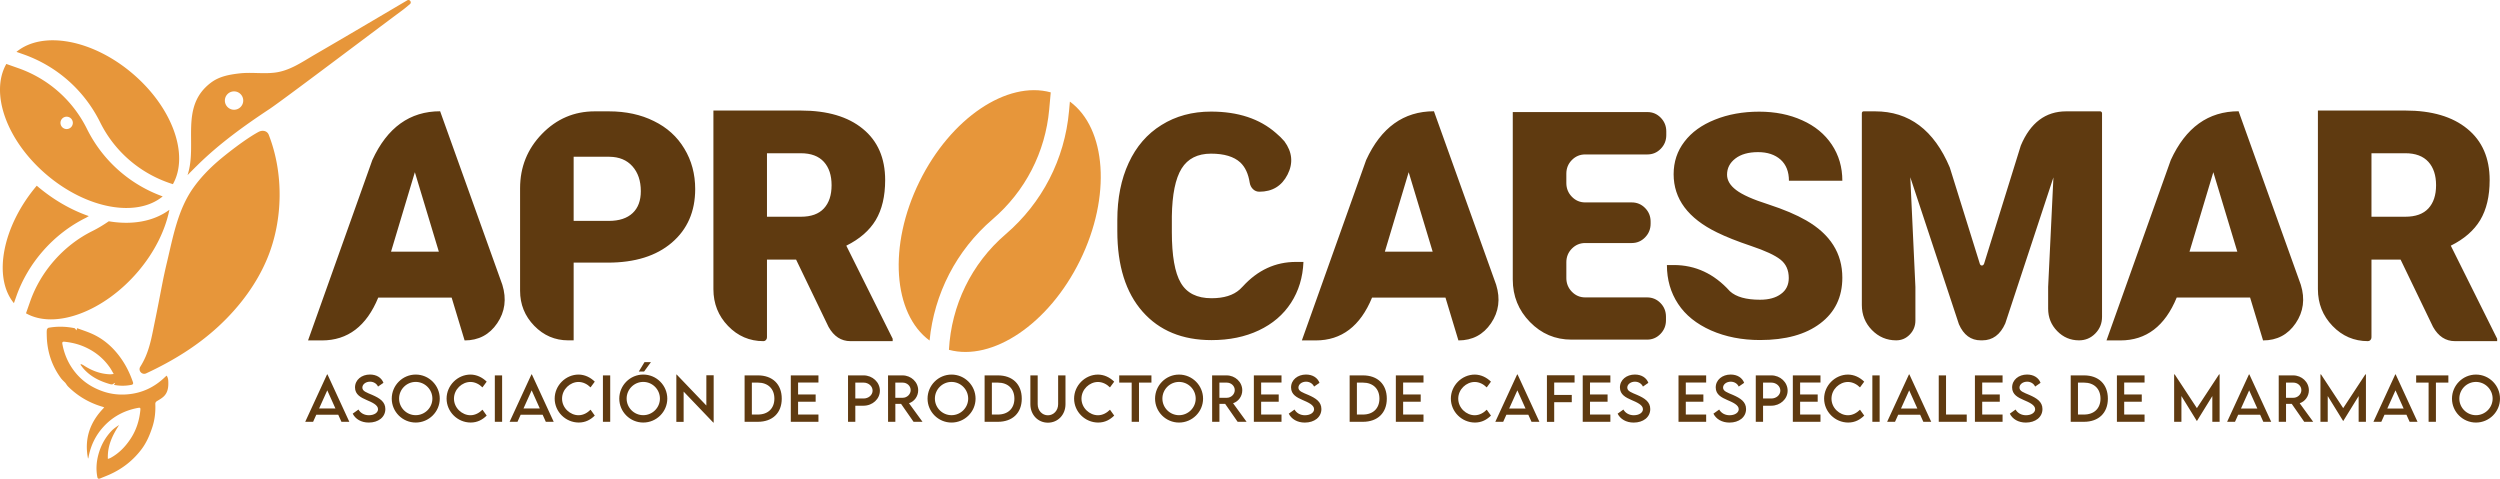 <svg enable-background="new 0 0 1417.32 1417.32" height="168.367" viewBox="0 0 879.217 168.367" width="879.217" xmlns="http://www.w3.org/2000/svg">
  <path d="m834.014 91.292v27.334c0 .374-.121.693-.364.955-.243.263-.534.394-.871.394-4.875 0-9.026-1.78-12.458-5.343-3.431-3.56-5.145-7.872-5.145-12.935v-62.82h30.763c9.298 0 16.553 2.137 21.764 6.411 5.25 4.274 7.874 10.292 7.874 18.052 0 5.662-1.105 10.348-3.317 14.06-2.214 3.677-5.663 6.674-10.349 9l16.31 32.73v.843h-14.847c-3.263 0-5.831-1.666-7.705-5.004l-11.418-23.678h-10.237zm11.925-15.072c3.6 0 6.298-.974 8.099-2.924 1.799-1.95 2.697-4.668 2.697-8.155s-.898-6.224-2.697-8.212c-1.839-2.023-4.537-3.037-8.099-3.037h-11.925v22.328zm-80.421 28.43c-4.125 10.049-10.721 15.071-19.795 15.071h-4.894l22.61-63.438c5.246-11.435 13.196-17.153 23.846-17.153l21.877 61.021c1.538 4.987.937 9.496-1.8 13.525-2.737 4.032-6.563 6.046-11.475 6.046l-4.556-15.071h-25.813zm21.316-16.141-8.436-27.952-8.38 27.952zm-90.542 4.302c.149.375.384.563.702.563s.572-.187.761-.563l12.935-41.618c3.373-8.023 8.698-12.035 15.972-12.035h11.98c.148 0 .286.066.42.197.133.132.196.292.196.479v71.593c0 2.288-.786 4.238-2.362 5.849-1.574 1.613-3.485 2.418-5.735 2.418-3.001 0-5.561-1.087-7.678-3.262-2.118-2.173-3.178-4.799-3.178-7.873v-7.648l1.856-38.525-16.93 51.348c-1.761 3.975-4.462 5.961-8.098 5.961h-.505c-3.487 0-6.056-1.893-7.706-5.68l-17.098-51.685 1.8 38.581v11.811c0 1.911-.655 3.552-1.968 4.92-1.313 1.369-2.906 2.052-4.781 2.052-3.337 0-6.184-1.209-8.548-3.627-2.36-2.418-3.541-5.351-3.541-8.801v-67.432c0-.188.056-.347.168-.479.11-.13.261-.197.447-.197h4.051c11.961 0 20.717 6.58 26.266 19.74zm-70.127-1.518c-1.949-1.538-5.381-3.131-10.294-4.78-4.91-1.651-8.922-3.244-12.034-4.782-10.16-4.949-15.243-11.772-15.243-20.471 0-4.35 1.275-8.174 3.827-11.474 2.511-3.299 6.074-5.867 10.685-7.705 4.648-1.873 9.842-2.812 15.577-2.812 5.626 0 10.666 1.013 15.128 3.038 4.463 1.987 7.932 4.836 10.406 8.548 2.475 3.712 3.71 7.949 3.71 12.711h-18.783c0-3.186-.976-5.661-2.925-7.423-1.988-1.762-4.631-2.644-7.929-2.644-3.373 0-6.038.75-7.987 2.25s-2.923 3.393-2.923 5.68c0 1.989 1.066 3.788 3.204 5.4 2.138 1.649 5.925 3.337 11.36 5.06 5.399 1.764 9.824 3.637 13.273 5.625 8.474 4.874 12.709 11.585 12.709 20.134 0 6.824-2.585 12.185-7.76 16.085-5.138 3.9-12.204 5.849-21.203 5.849-6.337 0-12.073-1.125-17.207-3.375-5.14-2.287-9-5.398-11.588-9.335-2.623-3.974-3.937-8.53-3.937-13.667h2.419c7.611 0 14.172 3.055 19.685 9.167.036 0 .056.019.056.057 2.174 1.987 5.697 2.979 10.572 2.979 3.113 0 5.568-.674 7.368-2.023 1.836-1.313 2.756-3.188 2.756-5.625.002-2.774-.973-4.929-2.922-6.467zm-68.666-5.822c-1.839 0-3.402.657-4.697 1.968-1.29 1.313-1.938 2.908-1.938 4.781v5.567c0 1.876.648 3.479 1.938 4.809 1.295 1.331 2.858 1.996 4.697 1.996h21.764c1.839 0 3.404.658 4.697 1.97 1.295 1.313 1.941 2.924 1.941 4.836v1.237c0 1.875-.646 3.479-1.941 4.808-1.293 1.331-2.858 1.998-4.697 1.998h-26.599c-5.701 0-10.566-2.063-14.595-6.189-4.031-4.123-6.047-9.109-6.047-14.959v-58.883h47.354c1.835 0 3.403.666 4.697 1.996 1.294 1.333 1.938 2.934 1.938 4.809v1.294c0 1.874-.645 3.478-1.938 4.808-1.294 1.331-2.862 1.996-4.697 1.996h-21.878c-1.839 0-3.402.656-4.697 1.969-1.29 1.314-1.938 2.906-1.938 4.781v3.318c0 1.875.648 3.478 1.938 4.808 1.295 1.332 2.858 1.998 4.697 1.998h16.368c1.835 0 3.399.657 4.693 1.968 1.295 1.313 1.941 2.907 1.941 4.78v.732c0 1.875-.646 3.477-1.941 4.808-1.294 1.331-2.858 1.996-4.693 1.996zm-74.963 19.179c-4.125 10.049-10.724 15.071-19.798 15.071h-4.891l22.607-63.438c5.25-11.435 13.196-17.153 23.847-17.153l21.878 61.021c1.536 4.987.936 9.496-1.801 13.525-2.737 4.032-6.56 6.046-11.474 6.046l-4.554-15.071h-25.814zm21.314-16.141-8.435-27.952-8.38 27.952zm-49.824 17.996c-2.699 4.163-6.469 7.388-11.304 9.674-4.838 2.288-10.387 3.431-16.647 3.431-10.273 0-18.355-3.337-24.241-10.011-5.925-6.711-8.887-16.159-8.887-28.345v-3.88c0-7.648 1.331-14.341 3.992-20.077 2.663-5.775 6.507-10.218 11.532-13.33 5.024-3.15 10.835-4.725 17.434-4.725 9.483 0 17.097 2.513 22.831 7.537 1.09.899 2.082 1.875 2.983 2.925 2.773 3.786 3.138 7.685 1.095 11.697-2.043 4.013-5.353 6.018-9.925 6.018-.862 0-1.604-.3-2.223-.899-.617-.599-1.004-1.35-1.154-2.249-.485-3.151-1.592-5.531-3.317-7.144-2.251-2.062-5.679-3.093-10.291-3.093-4.725 0-8.175 1.743-10.349 5.231-2.176 3.524-3.32 9.13-3.431 16.815v5.511c0 8.362 1.047 14.325 3.149 17.885 2.099 3.6 5.697 5.4 10.799 5.4 4.349 0 7.666-1.032 9.953-3.095.376-.337.732-.693 1.069-1.068 5.248-5.737 11.472-8.606 18.67-8.606h2.643c-.219 5.437-1.682 10.238-4.381 14.398zm-184.291-15.213v27.334c0 .374-.121.693-.364.955-.244.263-.534.394-.871.394-4.874 0-9.026-1.78-12.457-5.343-3.433-3.56-5.146-7.872-5.146-12.935v-62.82h30.764c9.298 0 16.553 2.137 21.765 6.411 5.25 4.274 7.873 10.292 7.873 18.052 0 5.662-1.105 10.348-3.317 14.06-2.215 3.677-5.662 6.674-10.349 9l16.309 32.73v.843h-14.847c-3.261 0-5.829-1.666-7.704-5.004l-11.419-23.678h-10.237zm11.924-15.072c3.6 0 6.298-.974 8.098-2.924s2.698-4.668 2.698-8.155-.898-6.224-2.698-8.212c-1.839-2.023-4.536-3.037-8.098-3.037h-11.925v22.328zm-79.915 43.473h-1.91c-4.649 0-8.635-1.706-11.951-5.117-3.318-3.412-4.978-7.518-4.978-12.317v-36.051c0-7.46 2.566-13.835 7.702-19.121 5.138-5.288 11.325-7.931 18.561-7.931h4.948c6 0 11.287 1.145 15.861 3.431 4.611 2.249 8.173 5.475 10.686 9.673 2.55 4.2 3.824 8.942 3.824 14.229 0 7.874-2.737 14.155-8.212 18.841-5.474 4.687-12.972 7.029-22.496 7.029h-12.035zm12.372-42.011c3.639 0 6.431-.918 8.38-2.755 1.914-1.799 2.871-4.368 2.871-7.705 0-3.637-.996-6.561-2.981-8.774-1.951-2.173-4.631-3.279-8.043-3.318h-12.599v22.553h12.372zm-81.092 26.968c-4.124 10.049-10.724 15.071-19.797 15.071h-4.892l22.608-63.438c5.251-11.435 13.196-17.153 23.846-17.153l21.878 61.021c1.537 4.987.936 9.496-1.8 13.525-2.737 4.032-6.561 6.046-11.474 6.046l-4.555-15.071h-25.814zm21.313-16.141-8.435-27.952-8.38 27.952zm707.993 51.689c0-4.659 3.79-8.468 8.441-8.468 4.638 0 8.446 3.809 8.446 8.468 0 4.62-3.809 8.408-8.458 8.408-4.639 0-8.429-3.788-8.429-8.408zm14.294-.019c0-3.232-2.643-5.865-5.864-5.865s-5.846 2.633-5.846 5.865c0 3.211 2.625 5.834 5.846 5.834 3.222 0 5.864-2.623 5.864-5.834zm-15.567-5.623h-4.376v13.787h-2.574v-13.787h-4.377v-2.542h11.327zm-14.737 11.305h-7.73l-1.115 2.481h-2.774l7.677-16.663h.155l7.677 16.663h-2.775zm-.995-2.199-2.865-6.382-2.877 6.382zm-13.258-12.003v16.684h-2.563v-9.055l-5.42 8.783h-.02l-5.43-8.793v9.066h-2.563v-16.684h.192l7.809 11.872 7.802-11.872h.193zm-21.698 16.683-4.397-6.321h-2.005v6.321h-2.563l-.011-16.328h5.075c3.04 0 5.532 2.339 5.532 5.247 0 2.107-1.357 3.94-3.233 4.549l4.752 6.532zm-3.839-8.447c1.54.011 2.826-1.235 2.826-2.694 0-1.519-1.307-2.645-2.826-2.645h-2.573v5.339zm-11.668 5.966h-7.73l-1.114 2.481h-2.774l7.677-16.663h.152l7.68 16.663h-2.776zm-.993-2.199-2.868-6.382-2.878 6.382zm-13.261-12.003v16.684h-2.563v-9.055l-5.419 8.783h-.021l-5.429-8.793v9.066h-2.562v-16.684h.191l7.809 11.872 7.803-11.872h.191zm-33.558 2.877v4.184h6.18v2.553h-6.18v4.518h7.161v2.552h-9.725v-16.328h9.725v2.522h-7.161zm-5.743 5.662c0 5.015-3.231 8.144-8.42 8.144h-4.648v-16.328h4.648c5.188-.011 8.42 3.13 8.42 8.184zm-2.594-.009c0-3.464-2.25-5.633-5.835-5.633h-2.087v11.234h2.117c3.567 0 5.805-2.158 5.805-5.601zm-31.886 5.287 2.024-1.448c.729 1.277 2.087 2.006 3.656 2.006 1.834 0 3.224-.882 3.224-2.128 0-1.51-2.147-2.421-4.054-3.242-1.914-.851-4.041-1.844-4.041-4.407 0-2.675 2.318-4.538 5.258-4.538 2.329 0 4.07 1.125 4.74 2.917l-1.903 1.318c-.508-1.104-1.633-1.723-2.817-1.723-1.5 0-2.693.933-2.693 2.086 0 1.276 1.509 1.732 3.492 2.583 2.584 1.134 4.59 2.38 4.59 4.954 0 2.898-2.512 4.761-5.825 4.761-2.685.002-4.72-1.255-5.651-3.139zm-9.715-10.94v4.184h6.181v2.553h-6.181v4.518h7.163v2.552h-9.725v-16.328h9.725v2.522h-7.163zm-5.439 11.254v2.552h-9.846v-16.328h2.563v13.776zm-16.38.071h-7.729l-1.114 2.481h-2.776l7.68-16.663h.152l7.678 16.663h-2.775zm-.993-2.199-2.864-6.382-2.879 6.382zm-15.82-11.648h2.562v16.328h-2.562zm-16.968 8.175c0-4.599 3.839-8.458 8.427-8.458 2.118.03 4.072.931 5.675 2.491l-1.488 2.017c-1.146-1.146-2.634-1.905-4.235-1.905-2.958 0-5.784 2.594-5.784 5.865 0 3.292 2.865 5.836 5.794 5.836 1.673 0 3.11-.832 4.235-1.946l1.479 2.068c-1.408 1.387-3.201 2.45-5.633 2.45-4.631-.001-8.47-3.81-8.47-8.418zm-38.928 5.287 2.025-1.448c.728 1.277 2.087 2.006 3.657 2.006 1.833 0 3.221-.882 3.221-2.128 0-1.51-2.148-2.421-4.054-3.242-1.913-.851-4.04-1.844-4.04-4.407 0-2.675 2.32-4.538 5.257-4.538 2.331 0 4.073 1.125 4.74 2.917l-1.903 1.318c-.506-1.104-1.632-1.723-2.816-1.723-1.5 0-2.696.933-2.696 2.086 0 1.276 1.511 1.732 3.496 2.583 2.583 1.134 4.591 2.38 4.591 4.954 0 2.898-2.513 4.761-5.826 4.761-2.685.002-4.721-1.255-5.652-3.139zm30.489-10.94v4.184h6.181v2.553h-6.181v4.518h7.162v2.552h-9.725v-16.328h9.725v2.522h-7.162zm-40.204 0v4.184h6.18v2.553h-6.18v4.518h7.161v2.552h-9.725v-16.328h9.725v2.522h-7.161zm-23.975 10.94 2.025-1.448c.729 1.277 2.087 2.006 3.657 2.006 1.833 0 3.222-.882 3.222-2.128 0-1.51-2.148-2.421-4.052-3.242-1.916-.851-4.043-1.844-4.043-4.407 0-2.675 2.319-4.538 5.259-4.538 2.327 0 4.07 1.125 4.741 2.917l-1.905 1.318c-.509-1.104-1.631-1.723-2.817-1.723-1.498 0-2.691.933-2.691 2.086 0 1.276 1.508 1.732 3.491 2.583 2.585 1.134 4.59 2.38 4.59 4.954 0 2.898-2.514 4.761-5.824 4.761-2.686.002-4.722-1.255-5.653-3.139zm-9.714-10.94v4.184h6.179v2.553h-6.179v4.518h7.161v2.552h-9.725v-16.328h9.725v2.522h-7.161zm-12.593-.01v4.366h6.181v2.554h-6.181v6.918h-2.56v-16.391h9.724v2.552h-7.164zm-9.094 11.335h-7.729l-1.113 2.481h-2.776l7.679-16.663h.151l7.679 16.663h-2.776zm-.993-2.199-2.866-6.382-2.877 6.382zm-26.257-3.473c0-4.599 3.839-8.458 8.429-8.458 2.118.03 4.071.931 5.672 2.491l-1.487 2.017c-1.146-1.146-2.635-1.905-4.236-1.905-2.957 0-5.783 2.594-5.783 5.865 0 3.292 2.867 5.836 5.794 5.836 1.673 0 3.109-.832 4.234-1.946l1.479 2.068c-1.406 1.387-3.2 2.45-5.632 2.45-4.631-.001-8.47-3.81-8.47-8.418zm-16.783-5.653v4.184h6.18v2.553h-6.18v4.518h7.161v2.552h-9.725v-16.328h9.725v2.522h-7.161zm-5.742 5.662c0 5.015-3.233 8.144-8.42 8.144h-4.649v-16.328h4.649c5.187-.011 8.42 3.13 8.42 8.184zm-2.595-.009c0-3.464-2.249-5.633-5.834-5.633h-2.088v11.234h2.118c3.566 0 5.804-2.158 5.804-5.601zm-31.886 5.287 2.025-1.448c.728 1.277 2.087 2.006 3.656 2.006 1.834 0 3.224-.882 3.224-2.128 0-1.51-2.148-2.421-4.054-3.242-1.915-.851-4.042-1.844-4.042-4.407 0-2.675 2.319-4.538 5.259-4.538 2.327 0 4.07 1.125 4.74 2.917l-1.903 1.318c-.51-1.104-1.632-1.723-2.818-1.723-1.5 0-2.693.933-2.693 2.086 0 1.276 1.509 1.732 3.494 2.583 2.584 1.134 4.589 2.38 4.589 4.954 0 2.898-2.512 4.761-5.825 4.761-2.685.002-4.722-1.255-5.652-3.139zm-9.714-10.94v4.184h6.179v2.553h-6.179v4.518h7.163v2.552h-9.727v-16.328h9.727v2.522h-7.163zm-8.266 13.806-4.396-6.321h-2.006v6.321h-2.563l-.011-16.328h5.077c3.039 0 5.53 2.339 5.53 5.247 0 2.107-1.357 3.94-3.233 4.549l4.752 6.532zm-3.839-8.447c1.539.011 2.826-1.235 2.826-2.694 0-1.519-1.308-2.645-2.826-2.645h-2.574v5.339zm-25.202.303c0-4.659 3.788-8.468 8.438-8.468 4.638 0 8.446 3.809 8.446 8.468 0 4.62-3.809 8.408-8.457 8.408-4.639 0-8.427-3.788-8.427-8.408zm14.292-.019c0-3.232-2.644-5.865-5.864-5.865-3.222 0-5.847 2.633-5.847 5.865 0 3.211 2.625 5.834 5.847 5.834 3.22 0 5.864-2.623 5.864-5.834zm-15.568-5.623h-4.375v13.787h-2.575v-13.787h-4.376v-2.542h11.326zm-27.198 5.633c0-4.599 3.84-8.458 8.428-8.458 2.116.03 4.071.931 5.673 2.491l-1.489 2.017c-1.144-1.146-2.635-1.905-4.233-1.905-2.958 0-5.784 2.594-5.784 5.865 0 3.292 2.866 5.836 5.794 5.836 1.672 0 3.11-.832 4.234-1.946l1.479 2.068c-1.408 1.387-3.201 2.45-5.633 2.45-4.629-.001-8.469-3.81-8.469-8.418zm-15.378 1.965v-10.14h2.573v10.13c0 2.258 1.59 3.909 3.588 3.909 1.994 0 3.603-1.651 3.603-3.909v-10.13h2.584v10.14c0 3.747-2.703 6.494-6.178 6.494-3.474 0-6.17-2.747-6.17-6.494zm-3.027-1.956c0 5.015-3.232 8.144-8.418 8.144h-4.649v-16.328h4.649c5.186-.011 8.418 3.13 8.418 8.184zm-2.594-.009c0-3.464-2.248-5.633-5.835-5.633h-2.086v11.234h2.116c3.568 0 5.805-2.158 5.805-5.601zm-30.54.009c0-4.659 3.788-8.468 8.438-8.468 4.64 0 8.447 3.809 8.447 8.468 0 4.62-3.808 8.408-8.458 8.408-4.639 0-8.427-3.788-8.427-8.408zm14.291-.019c0-3.232-2.643-5.865-5.864-5.865-3.223 0-5.846 2.633-5.846 5.865 0 3.211 2.623 5.834 5.846 5.834 3.222 0 5.864-2.623 5.864-5.834zm-19.213 8.163-4.397-6.321h-2.005v6.321h-2.564l-.011-16.328h5.075c3.04 0 5.531 2.339 5.531 5.247 0 2.107-1.358 3.94-3.232 4.549l4.752 6.532zm-3.84-8.447c1.54.011 2.826-1.235 2.826-2.694 0-1.519-1.307-2.645-2.826-2.645h-2.573v5.339zm300.037-7.881h5.461c3.16 0 5.744 2.42 5.744 5.388 0 2.907-2.584 5.278-5.744 5.278h-2.897v5.662h-2.564zm8.641 5.368c0-1.56-1.43-2.827-3.181-2.827h-2.897v5.582l2.897.01c1.752.011 3.181-1.235 3.181-2.765zm-327.883-5.368h5.46c3.161 0 5.745 2.42 5.745 5.388 0 2.907-2.584 5.278-5.745 5.278h-2.896v5.662h-2.564zm8.64 5.368c0-1.56-1.428-2.827-3.181-2.827h-2.896v5.582l2.896.01c1.753.011 3.181-1.235 3.181-2.765zm-26.205-2.846v4.184h6.179v2.553h-6.179v4.518h7.161v2.552h-9.724v-16.328h9.724v2.522h-7.161zm-5.744 5.662c0 5.015-3.229 8.144-8.417 8.144h-4.648v-16.328h4.648c5.187-.011 8.417 3.13 8.417 8.184zm-2.593-.009c0-3.464-2.247-5.633-5.834-5.633h-2.086v11.234h2.116c3.567 0 5.804-2.158 5.804-5.601zm-21.35-8.216v16.653h-.121l-10.444-10.909v10.647h-2.564v-16.633h.131l10.424 10.889v-10.646h2.574zm-33.197 8.225c0-4.659 3.789-8.468 8.438-8.468 4.642 0 8.45 3.809 8.45 8.468 0 4.62-3.809 8.408-8.46 8.408-4.638 0-8.428-3.788-8.428-8.408zm14.295-.019c0-3.232-2.644-5.865-5.866-5.865-3.221 0-5.844 2.633-5.844 5.865 0 3.211 2.623 5.834 5.844 5.834 3.223 0 5.866-2.623 5.866-5.834zm-7.426-9.513 2.007-3.312h2.259l-2.412 3.312zm-12.621 1.348h2.563v16.328h-2.563zm-16.968 8.175c0-4.599 3.841-8.458 8.43-8.458 2.115.03 4.072.931 5.672 2.491l-1.489 2.017c-1.145-1.146-2.635-1.905-4.233-1.905-2.958 0-5.785 2.594-5.785 5.865 0 3.292 2.867 5.836 5.796 5.836 1.669 0 3.109-.832 4.232-1.946l1.48 2.068c-1.409 1.387-3.201 2.45-5.632 2.45-4.63-.001-8.471-3.81-8.471-8.418zm-4.231 5.672h-7.732l-1.112 2.481h-2.777l7.681-16.663h.152l7.677 16.663h-2.776zm-.996-2.199-2.865-6.382-2.878 6.382zm-15.82-11.648h2.563v16.328h-2.563zm-16.968 8.175c0-4.599 3.84-8.458 8.43-8.458 2.117.03 4.071.931 5.672 2.491l-1.487 2.017c-1.147-1.146-2.635-1.905-4.236-1.905-2.957 0-5.783 2.594-5.783 5.865 0 3.292 2.867 5.836 5.794 5.836 1.672 0 3.109-.832 4.234-1.946l1.479 2.068c-1.406 1.387-3.201 2.45-5.632 2.45-4.631-.001-8.471-3.81-8.471-8.418zm-19.286.009c0-4.659 3.789-8.468 8.439-8.468 4.639 0 8.447 3.809 8.447 8.468 0 4.62-3.809 8.408-8.459 8.408-4.638 0-8.427-3.788-8.427-8.408zm14.293-.019c0-3.232-2.645-5.865-5.866-5.865s-5.844 2.633-5.844 5.865c0 3.211 2.623 5.834 5.844 5.834s5.866-2.623 5.866-5.834zm-28.02 5.297 2.026-1.448c.73 1.277 2.087 2.006 3.657 2.006 1.833 0 3.221-.882 3.221-2.128 0-1.51-2.147-2.421-4.052-3.242-1.913-.851-4.041-1.844-4.041-4.407 0-2.675 2.319-4.538 5.256-4.538 2.332 0 4.075 1.125 4.742 2.917l-1.905 1.318c-.505-1.104-1.63-1.723-2.815-1.723-1.499 0-2.695.933-2.695 2.086 0 1.276 1.509 1.732 3.496 2.583 2.582 1.134 4.589 2.38 4.589 4.954 0 2.898-2.512 4.761-5.825 4.761-2.685.002-4.721-1.255-5.654-3.139zm-5.083.385h-7.727l-1.117 2.481h-2.774l7.679-16.663h.15l7.679 16.663h-2.774zm-.993-2.199-2.867-6.382-2.878 6.382z" fill="#5f3a10" />
  <g fill="#e7963a">
    <path d="m31.242 75.999c-6.163-2.126-12.427-5.673-18.235-10.618-.027-.023-.051-.048-.078-.073-12.028 14.182-15.533 32.213-8.034 41.31l.83-2.365c4.171-11.865 13.142-22.027 24.406-27.613.386-.192.733-.438 1.111-.641zm7.023 1.821c-1.852 1.27-3.78 2.449-5.829 3.464-10.045 4.989-18.091 14.109-21.815 24.691l-1.479 4.205c10.214 5.805 27.383-.568 39.403-14.688 5.872-6.896 9.595-14.579 11.032-21.71-5.591 4.124-13.163 5.418-21.313 4.038zm-30.115-58.745c11.866 4.17 21.484 12.679 27.071 23.942 5.258 10.596 14.536 18.305 25.586 21.752 5.756-10.216-.075-26.885-14.172-38.886-14.196-12.085-31.735-15.151-40.85-7.639zm8.221 42.357c14.194 12.084 31.73 15.15 40.847 7.641-11.488-4.151-21.07-12.522-26.641-23.75-4.989-10.046-13.564-17.629-24.147-21.353l-4.203-1.479c-5.805 10.213.024 26.919 14.144 38.94zm126.836-61.307c-10.831 6.388-21.656 12.788-32.534 19.1-4.509 2.617-8.829 5.709-14.13 6.325-4.105.478-8.246-.205-12.354.269-3.643.422-7.106 1.062-10.026 3.27-11.122 8.405-4.612 21.663-8.212 32.504 1.199-1.226 2.413-2.439 3.639-3.642 7.608-7.461 16.274-13.716 25.142-19.579 4.529-2.995 36.349-27.044 46.858-34.829.88-.651 1.703-1.377 2.554-2.066.795-.642-.056-1.872-.937-1.352zm-60.895 38.471c-1.782 0-3.229-1.446-3.229-3.228 0-1.784 1.447-3.229 3.229-3.229 1.784 0 3.229 1.446 3.229 3.229 0 1.783-1.445 3.228-3.229 3.228zm8.595 7.802c-4.897 2.655-11.817 8.202-14.03 10.101-3.361 2.884-6.445 6.081-8.962 9.658-5.386 7.652-7.061 17.142-9.196 26.086-.567 2.376-1.096 4.763-1.566 7.16-.904 4.612-1.765 9.222-2.727 13.834-.841 4.041-1.499 8.189-3.22 12.191-.521 1.21-1.143 2.391-1.865 3.539-.862 1.372.596 3.022 2.065 2.339l.068-.033c9.442-4.396 18-9.695 25.319-16.453 7.755-7.16 13.727-15.44 17.288-24.132 5.541-13.531 5.672-29.888.435-43.285-.567-1.448-2.239-1.746-3.607-1.004zm-67.883 88.295c-.541-.568-1.151-1.086-1.61-1.714-3.292-4.488-4.883-9.55-4.975-15.097-.01-.641-.046-1.29.048-1.917.041-.265.36-.652.603-.697 3.012-.537 6.029-.473 9.026.121.281.054.492.465.811.786.039-.163.087-.364.18-.757 1.673.617 3.403 1.161 5.055 1.886 3.088 1.351 5.764 3.321 8.039 5.806 3.008 3.286 5.124 7.1 6.556 11.305.186.546-.017.827-.552.934-2.011.399-4.022.412-6.123.013.136-.225.242-.399.43-.71-.256.098-.402.107-.469.186-.38.444-.809.4-1.323.256-3.575-.999-6.806-2.582-9.314-5.408-.394-.445-.732-.943-1.097-1.416.059-.078.116-.156.174-.234.291.137.602.242.868.417 2.827 1.865 5.886 3.053 9.304 3.185.368.015.739-.057 1.337-.107-.493-.839-.85-1.539-1.291-2.18-2.307-3.362-5.365-5.801-9.103-7.424-2.21-.96-4.511-1.491-6.897-1.742-.68-.071-.888.143-.766.805.712 3.865 2.283 7.315 4.828 10.332 2.584 3.062 5.857 5.11 9.594 6.374 2.683.908 5.494 1.223 8.348 1 5.236-.405 9.67-2.532 13.415-6.172.073-.071.153-.138.235-.198.04-.03.14-.161.248-.207.592.798.592 1.849.593 2.792.003 1.67-.338 3.256-1.557 4.457-.672.664-1.533 1.152-2.355 1.644-.471.285-.691.573-.666 1.148.117 2.712-.186 5.395-1.017 7.974-.919 2.845-2.084 5.581-3.931 7.996-2.931 3.835-6.601 6.703-10.976 8.689-1.144.518-2.321.961-3.482 1.442-.584.241-.876.087-.998-.575-.478-2.591-.324-5.104.347-7.675.862-3.289 2.413-6.129 4.737-8.555.747-.779 1.674-1.381 2.598-1.997-2.348 3.61-4.18 7.35-3.961 11.945.39-.148.675-.218.926-.355 3.007-1.627 5.29-4.025 7.133-6.853 1.942-2.979 2.985-6.288 3.348-9.817.105-1.015-.005-1.079-.981-.893-4.709.91-8.737 3.053-11.978 6.607-2.748 3.014-4.471 6.549-5.222 10.558-.034.176-.072.352-.112.527-.004.014-.042.021-.106.051-1.365-6.996.731-12.875 5.705-17.917-.178-.086-.317-.179-.468-.221-4.679-1.348-8.766-3.71-12.225-7.139-.373-.37-.638-.848-.955-1.276l-.002.033zm2.591-91.48a2.173 2.173 0 0 1 -2.173 2.173 2.173 2.173 0 0 1 -2.173-2.173 2.173 2.173 0 0 1 2.173-2.173 2.173 2.173 0 0 1 2.173 2.173z" stroke-width=".495" />
    <path d="m375.962 39.091c-1.516 16.881-9.439 32.268-22.301 43.3-12.099 10.381-19.091 25.059-19.932 40.635 15.256 4.13 35.097-9.013 46.098-31.405 11.084-22.55 9.27-46.479-3.563-55.896zm-52.604 24.783c-11.079 22.546-9.27 46.47 3.561 55.888 1.612-16.382 9.369-31.672 22.192-42.671 11.465-9.85 18.529-23.565 19.884-38.624l.54-5.981c-15.267-4.197-35.159 8.956-46.177 31.388z" />
  </g>
</svg>
